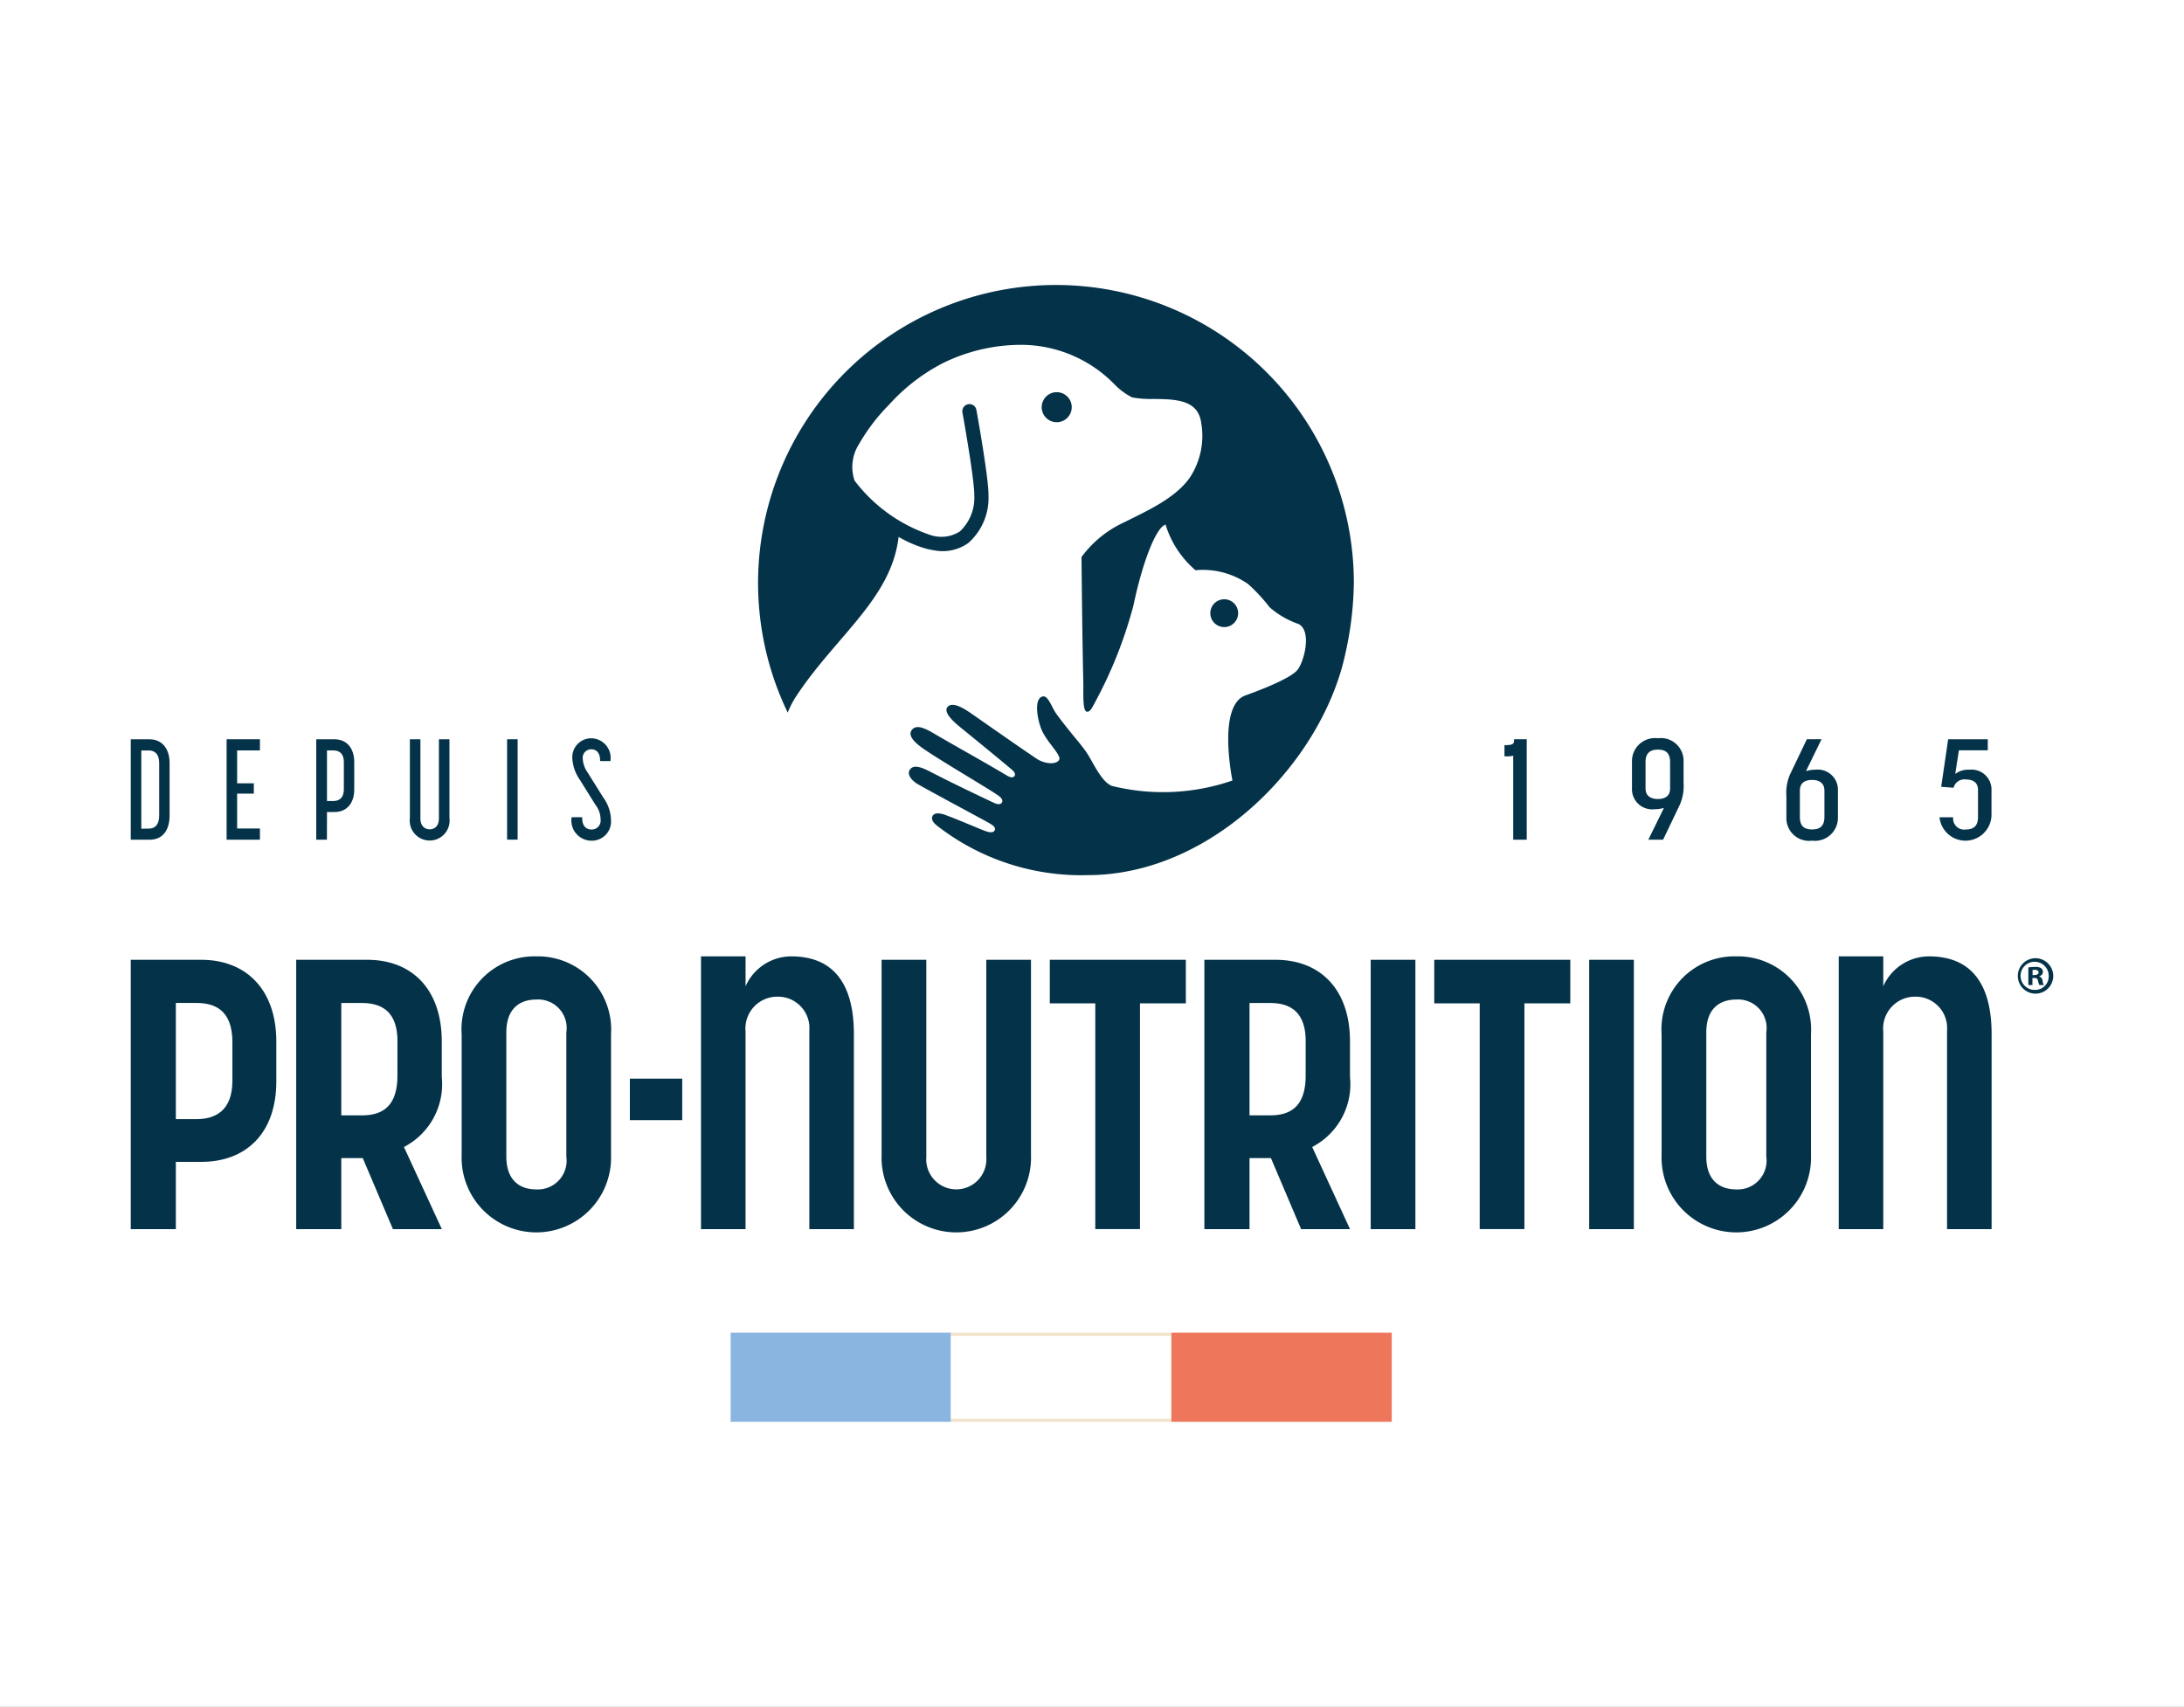 <svg xmlns="http://www.w3.org/2000/svg" xmlns:xlink="http://www.w3.org/1999/xlink" width="119" height="93" viewBox="0 0 119 93">
  <rect x="0" y="0" width="119" height="93" fill="#808080" stroke="none"/>
  <defs>
    <clipPath id="clip-path">
      <rect id="Rectangle_405" data-name="Rectangle 405" width="104.75" height="61.944" fill="none"/>
    </clipPath>
    <clipPath id="clip-Pro-Nutrition_logo">
      <rect width="119" height="93"/>
    </clipPath>
  </defs>
  <g id="Pro-Nutrition_logo" clip-path="url(#clip-Pro-Nutrition_logo)">
    <rect width="119" height="93" fill="#fff"/>
    <g id="Groupe_142" data-name="Groupe 142" transform="translate(7.125 15.528)" style="mix-blend-mode: luminosity;isolation: isolate">
      <rect id="Rectangle_397" data-name="Rectangle 397" width="12.007" height="4.856" transform="translate(32.684 57.088)" fill="#8ab5e1"/>
      <rect id="Rectangle_398" data-name="Rectangle 398" width="12.007" height="4.856" transform="translate(44.691 57.088)" fill="#f3e3cc"/>
      <rect id="Rectangle_399" data-name="Rectangle 399" width="12.007" height="4.511" transform="translate(44.691 57.261)" fill="#fff"/>
      <rect id="Rectangle_400" data-name="Rectangle 400" width="12.007" height="4.856" transform="translate(56.7 57.088)" fill="#ee765a"/>
      <g id="Groupe_141" data-name="Groupe 141" transform="translate(0 0)">
        <g id="Groupe_140" data-name="Groupe 140" clip-path="url(#clip-path)">
          <path id="Tracé_304" data-name="Tracé 304" d="M69.993,9.782a.818.818,0,1,0-.755-.876.817.817,0,0,0,.755.876" transform="translate(-19.601 -2.307)" fill="#043349"/>
          <path id="Tracé_305" data-name="Tracé 305" d="M63.909,0a16.239,16.239,0,0,0-14.616,23.3,5.127,5.127,0,0,1,.515-.974c2.179-3.253,5.142-5.271,5.526-8.6a6.423,6.423,0,0,0,1.469.632,3.937,3.937,0,0,0,.507.106,2.391,2.391,0,0,0,1.83-.411,3.269,3.269,0,0,0,1.091-2.6c.017-.908-.629-4.491-.657-4.643a.385.385,0,0,0-.45-.313.39.39,0,0,0-.311.455c.184,1.014.657,3.8.644,4.488a2.51,2.51,0,0,1-.781,1.986,1.867,1.867,0,0,1-1.668.177,8.6,8.6,0,0,1-4.074-2.946,2.319,2.319,0,0,1,.245-1.99,10.356,10.356,0,0,1,1.627-2.134,10.343,10.343,0,0,1,2.883-2.245,9.664,9.664,0,0,1,4.4-1.027,7.127,7.127,0,0,1,5.028,2.173,3.575,3.575,0,0,0,.941.691,5.569,5.569,0,0,0,1.149.085c1.213.015,2.437.03,2.614,1.292a4.136,4.136,0,0,1-.615,2.987c-.8,1.151-2.4,1.846-3.569,2.437A5.947,5.947,0,0,0,65.3,14.825s.041,4.552.1,6.871c.01.426-.055,1.5.179,1.551.179.042.287-.184.494-.576a23.827,23.827,0,0,0,2.057-5.21c.476-2.283,1.217-4.25,1.75-4.405a5.316,5.316,0,0,0,1.632,2.487,4.317,4.317,0,0,1,2.854.743,9.4,9.4,0,0,1,1.185,1.275,4.707,4.707,0,0,0,1.569.909c.726.358.336,1.963-.022,2.462-.379.574-2.84,1.417-2.928,1.456C72.7,23.038,73.525,27,73.525,27a11.6,11.6,0,0,1-6.579.292c-.6-.26-1.014-1.3-1.394-1.855-.021-.029-.047-.065-.072-.1-.129-.176-.306-.4-.51-.643-.323-.394-.7-.857-1.042-1.329-.264-.368-.445-1.037-.766-.939-.447.136-.284,1.177-.057,1.758.282.721,1.137,1.441.972,1.7s-.781.228-1.24-.083c-1.671-1.133-3.358-2.331-3.635-2.516-.252-.168-.943-.627-1.209-.283s.558.976.852,1.217c.247.2,2.029,1.653,2.635,2.168.1.087.259.224.17.368-.07.113-.252.07-.384-.009-1.207-.721-2.8-1.6-3.907-2.25-.53-.313-1.074-.614-1.326-.218-.187.3.184.665.667,1,.988.681,3.429,2.1,4.073,2.545.106.073.288.24.183.389-.094.133-.31.061-.416.011-2.979-1.411-3.2-1.572-3.679-1.8-.366-.172-.771-.3-.938.033-.122.244.145.555.422.721.51.306,3.743,2.035,3.895,2.126.178.105.424.236.325.419-.113.206-.489.04-.733-.058-.4-.161-1.257-.528-1.923-.777-.5-.186-.683-.069-.738.077-.1.267.276.513.391.6a12.789,12.789,0,0,0,8.074,2.592c6.826,0,12.8-6.218,14.044-12.084a18.506,18.506,0,0,0,.46-3.838A16.235,16.235,0,0,0,63.909,0" transform="translate(-13.497 0)" fill="#043349"/>
          <path id="Tracé_306" data-name="Tracé 306" d="M83.038,25.367a.758.758,0,1,0-.952-.494.759.759,0,0,0,.952.494" transform="translate(-23.229 -6.762)" fill="#043349"/>
          <path id="Tracé_307" data-name="Tracé 307" d="M2.116,38.689V35.83c0-.794-.411-1.293-1.075-1.3H0V40h1.04c.672,0,1.075-.49,1.075-1.309M.575,39.4V35.137H.985c.211,0,.563.09.563.693v2.859c0,.457-.2.708-.563.708Z" transform="translate(0 -9.775)" fill="#043349"/>
          <path id="Tracé_308" data-name="Tracé 308" d="M9.1,39.39H7.858v-1.9h.909v-.562H7.858V35.136H9.1v-.608H7.284V40H9.1Z" transform="translate(-2.062 -9.775)" fill="#043349"/>
          <path id="Tracé_309" data-name="Tracé 309" d="M14.684,38.492h.411c.663,0,1.075-.472,1.075-1.232V35.777c0-.77-.411-1.248-1.075-1.248H14.1V40h.581Zm0-3.355h.355c.257,0,.564.111.564.64v1.475c0,.557-.353.64-.564.64h-.355Z" transform="translate(-3.993 -9.775)" fill="#043349"/>
          <path id="Tracé_310" data-name="Tracé 310" d="M22.795,38.841c0,.438-.259.594-.5.594s-.508-.156-.508-.594V34.528h-.574v4.291a1.087,1.087,0,1,0,2.156,0V34.528h-.574Z" transform="translate(-6.005 -9.775)" fill="#043349"/>
          <rect id="Rectangle_401" data-name="Rectangle 401" width="0.574" height="5.469" transform="translate(20.505 24.753)" fill="#043349"/>
          <path id="Tracé_311" data-name="Tracé 311" d="M34.377,36.315a1.423,1.423,0,0,1-.265-.751.459.459,0,0,1,.466-.51c.3,0,.48.225.48.6v.04h.567v-.04a1.069,1.069,0,0,0-1.04-1.2,1.031,1.031,0,0,0-1.04,1.11,2.243,2.243,0,0,0,.4,1.137l.854,1.369a1.329,1.329,0,0,1,.285.8.489.489,0,0,1-.48.556c-.195,0-.522-.082-.522-.632v-.04H33.5v.04a1.1,1.1,0,0,0,1.089,1.24,1.044,1.044,0,0,0,1.061-1.141,2.138,2.138,0,0,0-.416-1.207Z" transform="translate(-9.485 -9.754)" fill="#043349"/>
          <path id="Tracé_312" data-name="Tracé 312" d="M104.884,35.427V40h.736V34.526h-.69v.042c0,.2-.042.279-.481.279h-.042v.607l.037,0a1.312,1.312,0,0,0,.439-.031" transform="translate(-29.558 -9.775)" fill="#043349"/>
          <path id="Tracé_313" data-name="Tracé 313" d="M115.795,39.978l.91-1.9a2.567,2.567,0,0,0,.206-1.2V35.67a1.235,1.235,0,0,0-1.4-1.219A1.253,1.253,0,0,0,114.1,35.67v1.49a1.1,1.1,0,0,0,1.225,1.158,1.88,1.88,0,0,0,.515-.071l-.849,1.73Zm-.283-2.217c-.252,0-.673-.075-.673-.577V35.755c0-.467.214-.685.673-.685s.665.211.665.685v1.429c0,.477-.361.577-.665.577" transform="translate(-32.303 -9.753)" fill="#043349"/>
          <path id="Tracé_314" data-name="Tracé 314" d="M127.426,36.184a1.924,1.924,0,0,0-.524.079l.848-1.737h-.8l-.91,1.9a2.508,2.508,0,0,0-.206,1.2v1.208a1.235,1.235,0,0,0,1.4,1.219,1.252,1.252,0,0,0,1.408-1.219v-1.49a1.1,1.1,0,0,0-1.216-1.159m.481,2.572c0,.467-.214.684-.673.684s-.665-.211-.665-.684V37.328c0-.484.361-.585.665-.585.251,0,.673.076.673.585Z" transform="translate(-35.624 -9.775)" fill="#043349"/>
          <path id="Tracé_315" data-name="Tracé 315" d="M139.09,36.184a1.18,1.18,0,0,0-.756.232l.2-1.287h1.574v-.6h-2.16l-.379,2.588.675.052.01-.032a.6.6,0,0,1,.638-.421c.453,0,.683.194.683.577v1.467c0,.467-.214.684-.674.684a.6.6,0,0,1-.682-.623v-.042h-.736v.042a1.42,1.42,0,0,0,2.827-.153V37.289a1.085,1.085,0,0,0-1.225-1.1" transform="translate(-38.924 -9.774)" fill="#043349"/>
          <path id="Tracé_316" data-name="Tracé 316" d="M16.446,51.29H12.574V65.966h2.457V62.094H16.2l1.645,3.872h2.665L18.445,61.49a3.852,3.852,0,0,0,2.061-3.81V55.745c0-2.873-1.645-4.455-4.06-4.455M18.09,57.6c0,1.769-.916,2.165-1.936,2.165H15.031v-6.12h1.124c1.019,0,1.936.417,1.936,2.082Z" transform="translate(-3.56 -14.521)" fill="#043349"/>
          <path id="Tracé_317" data-name="Tracé 317" d="M29.208,51.028a3.975,3.975,0,0,0-4.059,4.247v6.578a4.072,4.072,0,1,0,8.139,0V55.275a3.991,3.991,0,0,0-4.08-4.247m1.645,10.908a1.57,1.57,0,0,1-1.645,1.79c-.853,0-1.624-.458-1.624-1.79V55.171c0-1.353.791-1.79,1.624-1.79a1.553,1.553,0,0,1,1.645,1.79Z" transform="translate(-7.12 -14.446)" fill="#043349"/>
          <rect id="Rectangle_402" data-name="Rectangle 402" width="2.853" height="2.261" transform="translate(27.194 43.245)" fill="#043349"/>
          <path id="Tracé_318" data-name="Tracé 318" d="M62.771,62.032a1.639,1.639,0,1,1-3.268,0V51.291H57.067V61.928a4.072,4.072,0,1,0,8.139,0V51.291H62.771Z" transform="translate(-16.156 -14.521)" fill="#043349"/>
          <path id="Tracé_319" data-name="Tracé 319" d="M69.852,53.663H72.33v12.3h2.435v-12.3h2.5V51.29H69.852Z" transform="translate(-19.776 -14.521)" fill="#043349"/>
          <path id="Tracé_320" data-name="Tracé 320" d="M85.475,51.29H81.6V65.966H84.06V62.094h1.166l1.645,3.872h2.665L87.474,61.49a3.852,3.852,0,0,0,2.061-3.81V55.745c0-2.873-1.645-4.455-4.06-4.455M87.119,57.6c0,1.769-.916,2.165-1.936,2.165H84.06v-6.12h1.124c1.019,0,1.936.417,1.936,2.082Z" transform="translate(-23.102 -14.521)" fill="#043349"/>
          <rect id="Rectangle_403" data-name="Rectangle 403" width="2.435" height="14.676" transform="translate(67.561 36.769)" fill="#043349"/>
          <path id="Tracé_321" data-name="Tracé 321" d="M99.071,53.663h2.477v12.3h2.436v-12.3h2.5V51.29H99.071Z" transform="translate(-28.048 -14.521)" fill="#043349"/>
          <rect id="Rectangle_404" data-name="Rectangle 404" width="2.435" height="14.676" transform="translate(79.465 36.769)" fill="#043349"/>
          <path id="Tracé_322" data-name="Tracé 322" d="M120.41,51.028a3.975,3.975,0,0,0-4.059,4.247v6.578a4.072,4.072,0,1,0,8.139,0V55.275a3.991,3.991,0,0,0-4.08-4.247m1.645,10.908a1.57,1.57,0,0,1-1.645,1.79c-.853,0-1.624-.458-1.624-1.79V55.171c0-1.353.791-1.79,1.624-1.79a1.553,1.553,0,0,1,1.645,1.79Z" transform="translate(-32.94 -14.446)" fill="#043349"/>
          <path id="Tracé_323" data-name="Tracé 323" d="M144.355,51.17a.965.965,0,1,0,.983.959.97.97,0,0,0-.983-.959m.006,1.726a.767.767,0,1,1,.731-.761.734.734,0,0,1-.731.761" transform="translate(-40.588 -14.487)" fill="#043349"/>
          <path id="Tracé_324" data-name="Tracé 324" d="M144.819,52.345v-.011a.247.247,0,0,0,.2-.223.264.264,0,0,0-.094-.21.6.6,0,0,0-.333-.07,1.909,1.909,0,0,0-.368.029v.959h.222v-.386h.105c.123,0,.181.047.2.152a.851.851,0,0,0,.076.234h.24a.733.733,0,0,1-.07-.24.283.283,0,0,0-.176-.234m-.263-.07h-.105V52a.5.5,0,0,1,.123-.012c.141,0,.205.059.205.146s-.1.141-.222.141" transform="translate(-40.83 -14.673)" fill="#043349"/>
          <path id="Tracé_325" data-name="Tracé 325" d="M134.73,51.029a2.729,2.729,0,0,0-2.49,1.63v-1.63h-2.427V65.892h2.427V55.126a1.734,1.734,0,0,1,1.749-1.9,1.709,1.709,0,0,1,1.726,1.84V65.892h2.428V55.255c0-2.561-.984-4.226-3.412-4.226" transform="translate(-36.751 -14.447)" fill="#043349"/>
          <path id="Tracé_326" data-name="Tracé 326" d="M48.259,51.029a2.729,2.729,0,0,0-2.49,1.63v-1.63H43.341V65.892h2.427V55.126a1.734,1.734,0,0,1,1.749-1.9,1.709,1.709,0,0,1,1.726,1.84V65.892h2.428V55.255c0-2.561-.984-4.226-3.412-4.226" transform="translate(-12.27 -14.447)" fill="#043349"/>
          <path id="Tracé_327" data-name="Tracé 327" d="M3.851,51.29H0V65.966H2.457V62.3H3.851c2.394,0,4.08-1.52,4.08-4.392V55.745c0-2.873-1.686-4.455-4.08-4.455m1.686,6.6c0,1.645-.958,2.082-1.956,2.082H2.457V53.642H3.581c.978,0,1.956.375,1.956,2.124Z" transform="translate(0 -14.521)" fill="#043349"/>
        </g>
      </g>
    </g>
  </g>
</svg>
